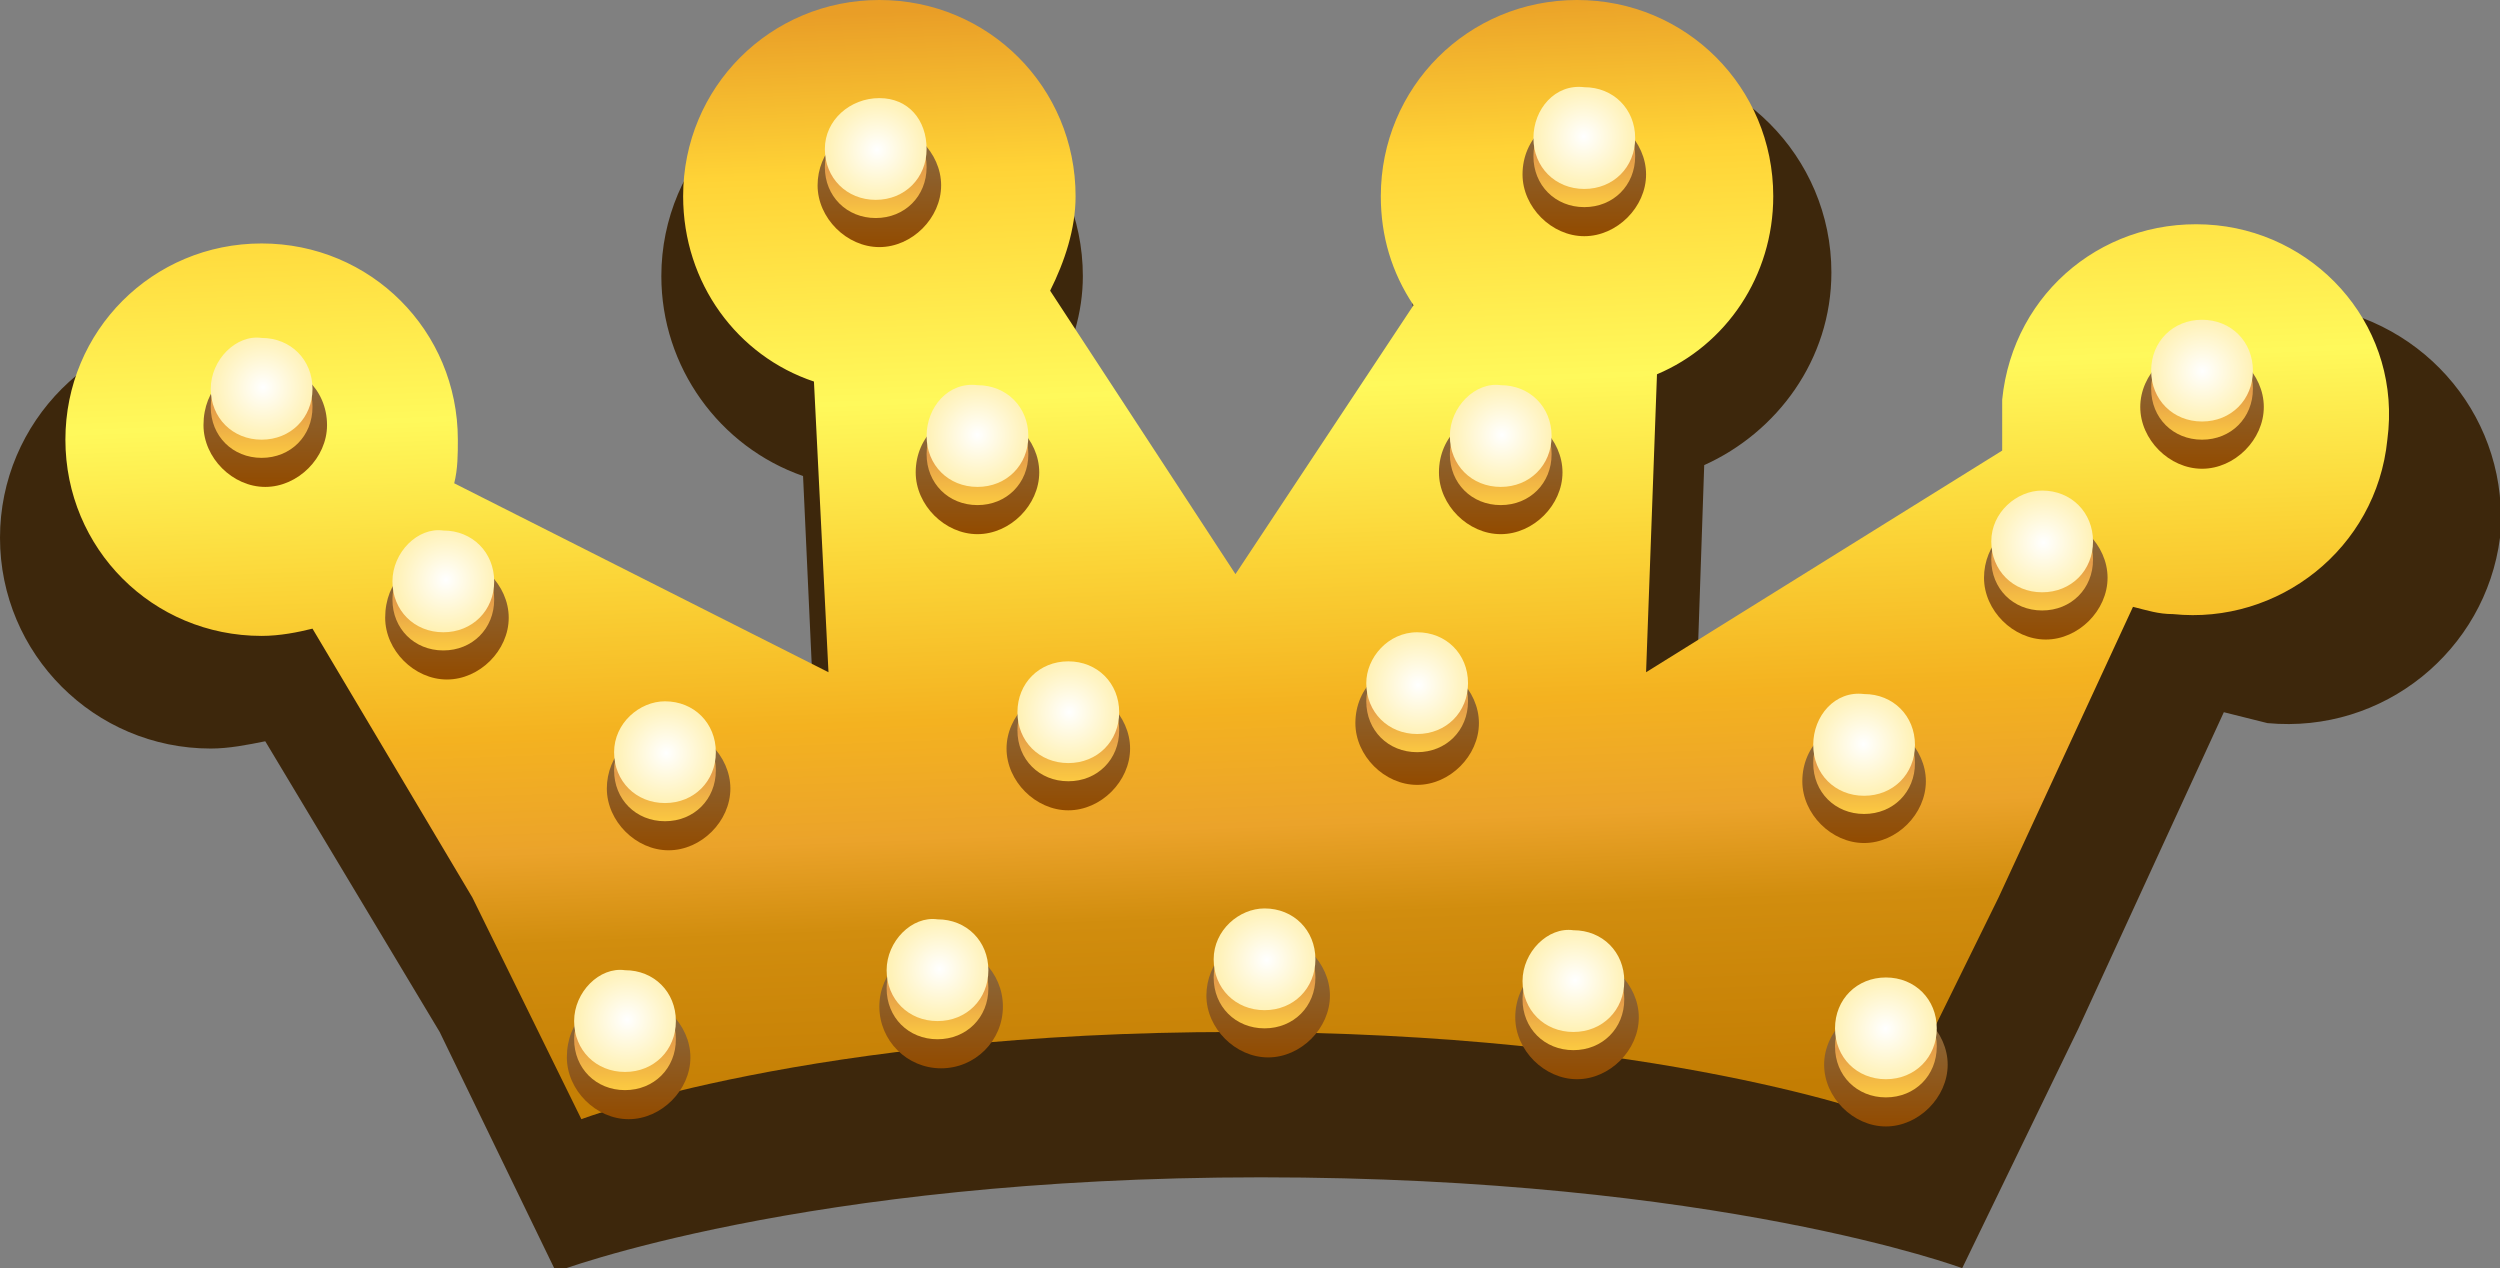 <?xml version="1.0" encoding="utf-8"?>
<!-- Generator: Adobe Illustrator 26.0.0, SVG Export Plug-In . SVG Version: 6.00 Build 0)  -->
<svg version="1.1" id="Layer_1" xmlns="http://www.w3.org/2000/svg" xmlns:xlink="http://www.w3.org/1999/xlink" x="0px" y="0px"
	 viewBox="0 0 68.8 34.9" style="enable-background:new 0 0 68.8 34.9;" xml:space="preserve">
<rect x="0" y="0" width="68.8" height="34.9" fill="#808080" stroke="none"/>
<style type="text/css">
	.st0{fill:#3D270C;}
	.st1{fill:url(#SVGID_1_);}
	.st2{fill:url(#SVGID_00000116237783487779081740000011138474193523445656_);}
	.st3{fill:url(#SVGID_00000096047029884941089600000000492779273630023307_);}
	.st4{fill:url(#SVGID_00000141421731868899928370000011413822211680082324_);}
	.st5{fill:url(#SVGID_00000067217864072198176450000003077030157197839523_);}
	.st6{fill:url(#SVGID_00000065065092190248041050000017717431589225729666_);}
	.st7{fill:url(#SVGID_00000094601314733008303180000011897093805980194451_);}
	.st8{fill:url(#SVGID_00000176036597812476629940000007618215060250586261_);}
	.st9{fill:url(#SVGID_00000075154939960809951450000003407622528136104354_);}
	.st10{fill:url(#SVGID_00000050654700272688692600000008239173549543817145_);}
	.st11{fill:url(#SVGID_00000013176755311784282170000011338783057184298159_);}
	.st12{fill:url(#SVGID_00000077317950115214281500000015690471995998113452_);}
	.st13{fill:url(#SVGID_00000057869748560375793570000010611740571193010574_);}
	.st14{fill:url(#SVGID_00000169518466058456850050000009433071061864099998_);}
	.st15{fill:url(#SVGID_00000057134135511287130700000010215673493902622133_);}
	.st16{fill:url(#SVGID_00000038375050690440784660000006824330908937140114_);}
	.st17{fill:url(#SVGID_00000061432454476578483160000002578914806144839610_);}
	.st18{fill:url(#SVGID_00000101782045828116695820000011369366551974670752_);}
	.st19{fill:url(#SVGID_00000070111841862530462250000001528454736740074430_);}
	.st20{fill:url(#SVGID_00000106135590858755332340000003194316673287842726_);}
	.st21{fill:url(#SVGID_00000002368615148510176320000007283466013858894745_);}
	.st22{fill:url(#SVGID_00000049943174945371954980000005477293761945748370_);}
	.st23{fill:url(#SVGID_00000157310099280875375260000001031814085383555458_);}
	.st24{fill:url(#SVGID_00000045581139924106170640000011989937984946876297_);}
	.st25{fill:url(#SVGID_00000170958612349968408510000007761308043125115839_);}
	.st26{fill:url(#SVGID_00000173151391043656121650000000050678658647412880_);}
	.st27{fill:url(#SVGID_00000087372448605151729380000005617591831982659490_);}
	.st28{fill:url(#SVGID_00000148656115806168777490000013462657756384553861_);}
	.st29{fill:url(#SVGID_00000012451219448497999290000015964621002972921500_);}
	.st30{fill:url(#SVGID_00000047054493717883834020000010740065843673323665_);}
	.st31{fill:url(#SVGID_00000177445275864458279160000003379778717983540900_);}
	.st32{fill:url(#SVGID_00000181796535988331162740000003873141674653856643_);}
	.st33{fill:url(#SVGID_00000145762913146881819960000017782351703180574360_);}
	.st34{fill:url(#SVGID_00000040563591812103625390000005655617574085946003_);}
	.st35{fill:url(#SVGID_00000183940680669015867770000015839452137102229153_);}
	.st36{fill:url(#SVGID_00000009592128179171989200000011209415990958935939_);}
	.st37{fill:url(#SVGID_00000152224295010472259330000005402839365124717743_);}
	.st38{fill:url(#SVGID_00000086665737540953847310000007098657811185817534_);}
	.st39{fill:url(#SVGID_00000141430861019386393730000010072092596957015195_);}
	.st40{fill:url(#SVGID_00000065784209168950125200000018272774283579398561_);}
	.st41{fill:url(#SVGID_00000178202172137340594320000005230165873510340030_);}
	.st42{fill:url(#SVGID_00000145059963683467960890000012365191349707728006_);}
	.st43{fill:url(#SVGID_00000167353945993887620080000000479688611375994021_);}
	.st44{fill:url(#SVGID_00000124877339751396289920000016776902396517477295_);}
	.st45{fill:url(#SVGID_00000026126036096404573900000004653110304071572112_);}
	.st46{fill:url(#SVGID_00000096778933758877485160000008937734438422459068_);}
	.st47{fill:url(#SVGID_00000181808679980187820860000015046286397894929036_);}
	.st48{fill:url(#SVGID_00000060002232337660003520000015987097348034271131_);}
	.st49{fill:url(#SVGID_00000059270429987568044250000018125212457477788584_);}
	.st50{fill:url(#SVGID_00000078744184819503712000000013725520795229408898_);}
	.st51{fill:url(#SVGID_00000085252253356996645410000005677548157688471989_);}
	.st52{fill:url(#SVGID_00000052786290320278292450000013778256511529739694_);}
</style>
<g>
	<path class="st0" d="M63.6,8.4c-3.2-0.3-6,2-6.4,5.1c-0.1,0.5,0,1,0,1.5l-10.6,6.6l0.3-8.8c2-0.9,3.5-2.9,3.5-5.3
		c0-3.2-2.6-5.8-5.8-5.8s-5.8,2.6-5.8,5.8c0,1.2,0.4,2.3,1,3.2l-5.3,8L29,10.4c0.5-0.8,0.8-1.8,0.8-2.8c0-3.2-2.6-5.8-5.8-5.8
		s-5.8,2.6-5.8,5.8c0,2.5,1.6,4.7,3.9,5.5l0.4,8.7l-11.1-5.6c0.1-0.4,0.2-0.9,0.2-1.3C11.6,11.6,9,9,5.8,9S0,11.6,0,14.8
		s2.6,5.8,5.8,5.8c0.5,0,1-0.1,1.5-0.2l4.8,8l3.2,6.6c0,0,6.8-2.6,19.4-2.6S54,34.9,54,34.9l3.2-6.6l4-8.7c0.4,0.1,0.8,0.2,1.2,0.3
		c3.2,0.3,6-2,6.4-5.1C69.1,11.6,66.8,8.8,63.6,8.4z"/>
	
		<linearGradient id="SVGID_1_" gradientUnits="userSpaceOnUse" x1="33.331" y1="36.004" x2="34.986" y2="-7.982" gradientTransform="matrix(1 0 0 -1 0 36)">
		<stop  offset="0" style="stop-color:#E99E27"/>
		<stop  offset="0.1" style="stop-color:#FFD336"/>
		<stop  offset="0.244" style="stop-color:#FFF95B"/>
		<stop  offset="0.349" style="stop-color:#FBD437"/>
		<stop  offset="0.444" style="stop-color:#F4B220"/>
		<stop  offset="0.517" style="stop-color:#EBA32A"/>
		<stop  offset="0.574" style="stop-color:#D18D0E"/>
		<stop  offset="0.692" style="stop-color:#C37D03"/>
		<stop  offset="1" style="stop-color:#E4AB1E"/>
	</linearGradient>
	<path class="st1" d="M61,6.2C58,5.9,55.4,8,55.1,11c0,0.5,0,0.9,0,1.4l-9.8,6.1l0.3-8.2c1.9-0.8,3.2-2.7,3.2-4.9
		c0-3-2.4-5.4-5.4-5.4S38,2.4,38,5.4c0,1.1,0.3,2.1,0.9,3L34,15.8L28.9,8c0.4-0.8,0.7-1.7,0.7-2.6c0-3-2.4-5.4-5.4-5.4
		s-5.4,2.4-5.4,5.4c0,2.4,1.5,4.4,3.6,5.1l0.4,8l-10.3-5.2c0.1-0.4,0.1-0.8,0.1-1.2c0-3-2.4-5.4-5.4-5.4s-5.4,2.4-5.4,5.4
		s2.4,5.4,5.4,5.4c0.5,0,1-0.1,1.4-0.2l4.4,7.4l3,6.1c0,0,6.3-2.4,18-2.4s18,2.4,18,2.4l3-6.1l3.7-8c0.4,0.1,0.7,0.2,1.1,0.2
		c2.9,0.3,5.6-1.8,5.9-4.8C66.1,9.1,63.9,6.5,61,6.2z"/>
	<g>
		<g>
			
				<linearGradient id="SVGID_00000162319407247174584890000014546039683637890689_" gradientUnits="userSpaceOnUse" x1="-2607.983" y1="5.228" x2="-2607.983" y2="8.632" gradientTransform="matrix(-1 0 0 -1 -2590.683 36)">
				<stop  offset="8.473100e-04" style="stop-color:#924B00"/>
				<stop  offset="0.999" style="stop-color:#896E4A"/>
			</linearGradient>
			<path style="fill:url(#SVGID_00000162319407247174584890000014546039683637890689_);" d="M15.6,29.1c0,0.9,0.8,1.7,1.7,1.7
				c0.9,0,1.7-0.8,1.7-1.7c0-0.9-0.8-1.7-1.7-1.7C16.3,27.4,15.6,28.1,15.6,29.1z"/>
			
				<linearGradient id="SVGID_00000039116687592575581690000007778643958757594008_" gradientUnits="userSpaceOnUse" x1="-2607.883" y1="5.994" x2="-2607.883" y2="8.88" gradientTransform="matrix(-1 0 0 -1 -2590.683 36)">
				<stop  offset="0" style="stop-color:#FCCB41"/>
				<stop  offset="0.484" style="stop-color:#E49C4A"/>
				<stop  offset="1" style="stop-color:#FFE254"/>
			</linearGradient>
			<path style="fill:url(#SVGID_00000039116687592575581690000007778643958757594008_);" d="M15.8,28.6c0,0.8,0.6,1.4,1.4,1.4
				c0.8,0,1.4-0.6,1.4-1.4s-0.6-1.4-1.4-1.4C16.5,27.1,15.8,27.8,15.8,28.6z"/>
			
				<radialGradient id="SVGID_00000088855764468182117630000005860407839403688891_" cx="-2607.961" cy="7.938" r="1.443" gradientTransform="matrix(-1 0 0 -1 -2590.683 36)" gradientUnits="userSpaceOnUse">
				<stop  offset="0" style="stop-color:#FFFFFF"/>
				<stop  offset="1" style="stop-color:#FFF1B3"/>
			</radialGradient>
			<path style="fill:url(#SVGID_00000088855764468182117630000005860407839403688891_);" d="M15.8,28.1c0,0.8,0.6,1.4,1.4,1.4
				c0.8,0,1.4-0.6,1.4-1.4s-0.6-1.4-1.4-1.4C16.5,26.6,15.8,27.3,15.8,28.1z"/>
		</g>
		<g>
			
				<linearGradient id="SVGID_00000075157026178659043650000016402568407496620175_" gradientUnits="userSpaceOnUse" x1="-2597.983" y1="22.629" x2="-2597.983" y2="26.034" gradientTransform="matrix(-1 0 0 -1 -2590.683 36)">
				<stop  offset="8.473100e-04" style="stop-color:#924B00"/>
				<stop  offset="0.999" style="stop-color:#896E4A"/>
			</linearGradient>
			<path style="fill:url(#SVGID_00000075157026178659043650000016402568407496620175_);" d="M5.6,11.7c0,0.9,0.8,1.7,1.7,1.7
				S9,12.6,9,11.7c0-1-0.8-1.7-1.7-1.7C6.3,10,5.6,10.7,5.6,11.7z"/>
			
				<linearGradient id="SVGID_00000042715047556560832490000002778092376326190742_" gradientUnits="userSpaceOnUse" x1="-2597.883" y1="23.395" x2="-2597.883" y2="26.281" gradientTransform="matrix(-1 0 0 -1 -2590.683 36)">
				<stop  offset="0" style="stop-color:#FCCB41"/>
				<stop  offset="0.484" style="stop-color:#E49C4A"/>
				<stop  offset="1" style="stop-color:#FFE254"/>
			</linearGradient>
			<path style="fill:url(#SVGID_00000042715047556560832490000002778092376326190742_);" d="M5.8,11.2c0,0.8,0.6,1.4,1.4,1.4
				s1.4-0.6,1.4-1.4c0-0.8-0.6-1.4-1.4-1.4C6.5,9.7,5.8,10.4,5.8,11.2z"/>
			
				<radialGradient id="SVGID_00000111908126067441881360000011844312729463857027_" cx="-2597.941" cy="25.339" r="1.443" gradientTransform="matrix(-1 0 0 -1 -2590.683 36)" gradientUnits="userSpaceOnUse">
				<stop  offset="0" style="stop-color:#FFFFFF"/>
				<stop  offset="1" style="stop-color:#FFF1B3"/>
			</radialGradient>
			<path style="fill:url(#SVGID_00000111908126067441881360000011844312729463857027_);" d="M5.8,10.7c0,0.8,0.6,1.4,1.4,1.4
				s1.4-0.6,1.4-1.4c0-0.8-0.6-1.4-1.4-1.4C6.5,9.2,5.8,9.9,5.8,10.7z"/>
		</g>
		<g>
			
				<linearGradient id="SVGID_00000087402199283782671260000015719438917499238329_" gradientUnits="userSpaceOnUse" x1="-2614.883" y1="29.168" x2="-2614.883" y2="32.573" gradientTransform="matrix(-1 0 0 -1 -2590.683 36)">
				<stop  offset="8.473100e-04" style="stop-color:#924B00"/>
				<stop  offset="0.999" style="stop-color:#896E4A"/>
			</linearGradient>
			<path style="fill:url(#SVGID_00000087402199283782671260000015719438917499238329_);" d="M22.5,5.1c0,0.9,0.8,1.7,1.7,1.7
				c0.9,0,1.7-0.8,1.7-1.7s-0.8-1.7-1.7-1.7C23.2,3.4,22.5,4.2,22.5,5.1z"/>
			
				<linearGradient id="SVGID_00000052791359140895229470000017607614237940909241_" gradientUnits="userSpaceOnUse" x1="-2614.783" y1="29.935" x2="-2614.783" y2="32.821" gradientTransform="matrix(-1 0 0 -1 -2590.683 36)">
				<stop  offset="0" style="stop-color:#FCCB41"/>
				<stop  offset="0.484" style="stop-color:#E49C4A"/>
				<stop  offset="1" style="stop-color:#FFE254"/>
			</linearGradient>
			<path style="fill:url(#SVGID_00000052791359140895229470000017607614237940909241_);" d="M22.7,4.6c0,0.8,0.6,1.4,1.4,1.4
				s1.4-0.6,1.4-1.4s-0.6-1.4-1.4-1.4C23.4,3.2,22.7,3.8,22.7,4.6z"/>
			
				<radialGradient id="SVGID_00000065784621983342514510000001946508372060625314_" cx="-2614.837" cy="31.878" r="1.443" gradientTransform="matrix(-1 0 0 -1 -2590.683 36)" gradientUnits="userSpaceOnUse">
				<stop  offset="0" style="stop-color:#FFFFFF"/>
				<stop  offset="1" style="stop-color:#FFF1B3"/>
			</radialGradient>
			<path style="fill:url(#SVGID_00000065784621983342514510000001946508372060625314_);" d="M22.7,4.1c0,0.8,0.6,1.4,1.4,1.4
				s1.4-0.6,1.4-1.4S25,2.7,24.2,2.7C23.4,2.7,22.7,3.3,22.7,4.1z"/>
		</g>
		<g>
			
				<linearGradient id="SVGID_00000160187501019949234740000016642450178088554152_" gradientUnits="userSpaceOnUse" x1="-2634.283" y1="29.531" x2="-2634.283" y2="32.936" gradientTransform="matrix(-1 0 0 -1 -2590.683 36)">
				<stop  offset="8.473100e-04" style="stop-color:#924B00"/>
				<stop  offset="0.999" style="stop-color:#896E4A"/>
			</linearGradient>
			<path style="fill:url(#SVGID_00000160187501019949234740000016642450178088554152_);" d="M41.9,4.8c0,0.9,0.8,1.7,1.7,1.7
				s1.7-0.8,1.7-1.7s-0.8-1.7-1.7-1.7S41.9,3.8,41.9,4.8z"/>
			
				<linearGradient id="SVGID_00000008141227265739800130000001888794272773600438_" gradientUnits="userSpaceOnUse" x1="-2634.283" y1="30.3" x2="-2634.283" y2="33.186" gradientTransform="matrix(-1 0 0 -1 -2590.683 36)">
				<stop  offset="0" style="stop-color:#FCCB41"/>
				<stop  offset="0.484" style="stop-color:#E49C4A"/>
				<stop  offset="1" style="stop-color:#FFE254"/>
			</linearGradient>
			<path style="fill:url(#SVGID_00000008141227265739800130000001888794272773600438_);" d="M42.2,4.3c0,0.8,0.6,1.4,1.4,1.4
				c0.8,0,1.4-0.6,1.4-1.4s-0.6-1.4-1.4-1.4C42.8,2.8,42.2,3.5,42.2,4.3z"/>
			
				<radialGradient id="SVGID_00000179622509157881247510000007709372699087080598_" cx="-2634.286" cy="32.242" r="1.443" gradientTransform="matrix(-1 0 0 -1 -2590.683 36)" gradientUnits="userSpaceOnUse">
				<stop  offset="0" style="stop-color:#FFFFFF"/>
				<stop  offset="1" style="stop-color:#FFF1B3"/>
			</radialGradient>
			<path style="fill:url(#SVGID_00000179622509157881247510000007709372699087080598_);" d="M42.2,3.8c0,0.8,0.6,1.4,1.4,1.4
				c0.8,0,1.4-0.6,1.4-1.4s-0.6-1.4-1.4-1.4C42.8,2.3,42.2,3,42.2,3.8z"/>
		</g>
		<g>
			
				<linearGradient id="SVGID_00000034776189714781459120000002488764605025038721_" gradientUnits="userSpaceOnUse" x1="-2651.283" y1="23.078" x2="-2651.283" y2="26.483" gradientTransform="matrix(-1 0 0 -1 -2590.683 36)">
				<stop  offset="8.473100e-04" style="stop-color:#924B00"/>
				<stop  offset="0.999" style="stop-color:#896E4A"/>
			</linearGradient>
			<path style="fill:url(#SVGID_00000034776189714781459120000002488764605025038721_);" d="M58.9,11.2c0,0.9,0.8,1.7,1.7,1.7
				s1.7-0.8,1.7-1.7s-0.8-1.7-1.7-1.7S58.9,10.3,58.9,11.2z"/>
			
				<linearGradient id="SVGID_00000146490954558259813710000016172969530845422005_" gradientUnits="userSpaceOnUse" x1="-2651.283" y1="23.844" x2="-2651.283" y2="26.73" gradientTransform="matrix(-1 0 0 -1 -2590.683 36)">
				<stop  offset="0" style="stop-color:#FCCB41"/>
				<stop  offset="0.484" style="stop-color:#E49C4A"/>
				<stop  offset="1" style="stop-color:#FFE254"/>
			</linearGradient>
			<path style="fill:url(#SVGID_00000146490954558259813710000016172969530845422005_);" d="M59.2,10.7c0,0.8,0.6,1.4,1.4,1.4
				c0.8,0,1.4-0.6,1.4-1.4c0-0.8-0.6-1.4-1.4-1.4S59.2,9.9,59.2,10.7z"/>
			
				<radialGradient id="SVGID_00000108294426881932136100000007862765464585815197_" cx="-2651.312" cy="25.788" r="1.443" gradientTransform="matrix(-1 0 0 -1 -2590.683 36)" gradientUnits="userSpaceOnUse">
				<stop  offset="0" style="stop-color:#FFFFFF"/>
				<stop  offset="1" style="stop-color:#FFF1B3"/>
			</radialGradient>
			<path style="fill:url(#SVGID_00000108294426881932136100000007862765464585815197_);" d="M59.2,10.2c0,0.8,0.6,1.4,1.4,1.4
				c0.8,0,1.4-0.6,1.4-1.4c0-0.8-0.6-1.4-1.4-1.4S59.2,9.4,59.2,10.2z"/>
		</g>
		<g>
			
				<linearGradient id="SVGID_00000074439103970191748310000009034302911810309262_" gradientUnits="userSpaceOnUse" x1="-2625.583" y1="6.87" x2="-2625.583" y2="10.275" gradientTransform="matrix(-1 0 0 -1 -2590.683 36)">
				<stop  offset="8.473100e-04" style="stop-color:#924B00"/>
				<stop  offset="0.999" style="stop-color:#896E4A"/>
			</linearGradient>
			<path style="fill:url(#SVGID_00000074439103970191748310000009034302911810309262_);" d="M33.2,27.4c0,0.9,0.8,1.7,1.7,1.7
				s1.7-0.8,1.7-1.7c0-0.9-0.8-1.7-1.7-1.7C33.9,25.7,33.2,26.5,33.2,27.4z"/>
			
				<linearGradient id="SVGID_00000022543642217982893420000002503532891116676489_" gradientUnits="userSpaceOnUse" x1="-2625.483" y1="7.637" x2="-2625.483" y2="10.523" gradientTransform="matrix(-1 0 0 -1 -2590.683 36)">
				<stop  offset="0" style="stop-color:#FCCB41"/>
				<stop  offset="0.484" style="stop-color:#E49C4A"/>
				<stop  offset="1" style="stop-color:#FFE254"/>
			</linearGradient>
			<path style="fill:url(#SVGID_00000022543642217982893420000002503532891116676489_);" d="M33.4,26.9c0,0.8,0.6,1.4,1.4,1.4
				c0.8,0,1.4-0.6,1.4-1.4s-0.6-1.4-1.4-1.4C34.1,25.5,33.4,26.1,33.4,26.9z"/>
			
				<radialGradient id="SVGID_00000088841776503700620540000005554475976465748101_" cx="-2625.561" cy="9.58" r="1.443" gradientTransform="matrix(-1 0 0 -1 -2590.683 36)" gradientUnits="userSpaceOnUse">
				<stop  offset="0" style="stop-color:#FFFFFF"/>
				<stop  offset="1" style="stop-color:#FFF1B3"/>
			</radialGradient>
			<path style="fill:url(#SVGID_00000088841776503700620540000005554475976465748101_);" d="M33.4,26.4c0,0.8,0.6,1.4,1.4,1.4
				c0.8,0,1.4-0.6,1.4-1.4S35.6,25,34.8,25C34.1,25,33.4,25.6,33.4,26.4z"/>
		</g>
		<g>
			
				<linearGradient id="SVGID_00000045617208477960195850000009759773472905882798_" gradientUnits="userSpaceOnUse" x1="-2634.083" y1="6.313" x2="-2634.083" y2="9.718" gradientTransform="matrix(-1 0 0 -1 -2590.683 36)">
				<stop  offset="8.473100e-04" style="stop-color:#924B00"/>
				<stop  offset="0.999" style="stop-color:#896E4A"/>
			</linearGradient>
			<path style="fill:url(#SVGID_00000045617208477960195850000009759773472905882798_);" d="M41.7,28c0,0.9,0.8,1.7,1.7,1.7
				s1.7-0.8,1.7-1.7c0-0.9-0.8-1.7-1.7-1.7S41.7,27,41.7,28z"/>
			
				<linearGradient id="SVGID_00000134246755749462351850000012024576768634115475_" gradientUnits="userSpaceOnUse" x1="-2633.983" y1="7.08" x2="-2633.983" y2="9.966" gradientTransform="matrix(-1 0 0 -1 -2590.683 36)">
				<stop  offset="0" style="stop-color:#FCCB41"/>
				<stop  offset="0.484" style="stop-color:#E49C4A"/>
				<stop  offset="1" style="stop-color:#FFE254"/>
			</linearGradient>
			<path style="fill:url(#SVGID_00000134246755749462351850000012024576768634115475_);" d="M41.9,27.5c0,0.8,0.6,1.4,1.4,1.4
				c0.8,0,1.4-0.6,1.4-1.4s-0.6-1.4-1.4-1.4C42.6,26,41.9,26.7,41.9,27.5z"/>
			
				<radialGradient id="SVGID_00000059294418377507010560000014133763829140149945_" cx="-2634.049" cy="9.023" r="1.443" gradientTransform="matrix(-1 0 0 -1 -2590.683 36)" gradientUnits="userSpaceOnUse">
				<stop  offset="0" style="stop-color:#FFFFFF"/>
				<stop  offset="1" style="stop-color:#FFF1B3"/>
			</radialGradient>
			<path style="fill:url(#SVGID_00000059294418377507010560000014133763829140149945_);" d="M41.9,27c0,0.8,0.6,1.4,1.4,1.4
				c0.8,0,1.4-0.6,1.4-1.4s-0.6-1.4-1.4-1.4C42.6,25.5,41.9,26.2,41.9,27z"/>
		</g>
		<g>
			
				<linearGradient id="SVGID_00000016787916141378757580000010395940312527866793_" gradientUnits="userSpaceOnUse" x1="-2631.983" y1="21.32" x2="-2631.983" y2="24.724" gradientTransform="matrix(-1 0 0 -1 -2590.683 36)">
				<stop  offset="8.473100e-04" style="stop-color:#924B00"/>
				<stop  offset="0.999" style="stop-color:#896E4A"/>
			</linearGradient>
			<path style="fill:url(#SVGID_00000016787916141378757580000010395940312527866793_);" d="M39.6,13c0,0.9,0.8,1.7,1.7,1.7
				S43,13.9,43,13s-0.8-1.7-1.7-1.7C40.4,11.3,39.6,12,39.6,13z"/>
			
				<linearGradient id="SVGID_00000182503177985941762180000010044032799268564130_" gradientUnits="userSpaceOnUse" x1="-2631.983" y1="22.086" x2="-2631.983" y2="24.972" gradientTransform="matrix(-1 0 0 -1 -2590.683 36)">
				<stop  offset="0" style="stop-color:#FCCB41"/>
				<stop  offset="0.484" style="stop-color:#E49C4A"/>
				<stop  offset="1" style="stop-color:#FFE254"/>
			</linearGradient>
			<path style="fill:url(#SVGID_00000182503177985941762180000010044032799268564130_);" d="M39.9,12.5c0,0.8,0.6,1.4,1.4,1.4
				c0.8,0,1.4-0.6,1.4-1.4c0-0.8-0.6-1.4-1.4-1.4C40.6,11,39.9,11.7,39.9,12.5z"/>
			
				<radialGradient id="SVGID_00000083079322069259439070000004034702794096863889_" cx="-2632.032" cy="24.03" r="1.443" gradientTransform="matrix(-1 0 0 -1 -2590.683 36)" gradientUnits="userSpaceOnUse">
				<stop  offset="0" style="stop-color:#FFFFFF"/>
				<stop  offset="1" style="stop-color:#FFF1B3"/>
			</radialGradient>
			<path style="fill:url(#SVGID_00000083079322069259439070000004034702794096863889_);" d="M39.9,12c0,0.8,0.6,1.4,1.4,1.4
				c0.8,0,1.4-0.6,1.4-1.4c0-0.8-0.6-1.4-1.4-1.4C40.6,10.5,39.9,11.2,39.9,12z"/>
		</g>
		<g>
			
				<linearGradient id="SVGID_00000127749183580619246280000017500286076971023778_" gradientUnits="userSpaceOnUse" x1="-2617.583" y1="21.32" x2="-2617.583" y2="24.724" gradientTransform="matrix(-1 0 0 -1 -2590.683 36)">
				<stop  offset="8.473100e-04" style="stop-color:#924B00"/>
				<stop  offset="0.999" style="stop-color:#896E4A"/>
			</linearGradient>
			<path style="fill:url(#SVGID_00000127749183580619246280000017500286076971023778_);" d="M25.2,13c0,0.9,0.8,1.7,1.7,1.7
				c0.9,0,1.7-0.8,1.7-1.7s-0.8-1.7-1.7-1.7S25.2,12,25.2,13z"/>
			
				<linearGradient id="SVGID_00000163781414092811777340000013609236520485820846_" gradientUnits="userSpaceOnUse" x1="-2617.583" y1="22.086" x2="-2617.583" y2="24.972" gradientTransform="matrix(-1 0 0 -1 -2590.683 36)">
				<stop  offset="0" style="stop-color:#FCCB41"/>
				<stop  offset="0.484" style="stop-color:#E49C4A"/>
				<stop  offset="1" style="stop-color:#FFE254"/>
			</linearGradient>
			<path style="fill:url(#SVGID_00000163781414092811777340000013609236520485820846_);" d="M25.5,12.5c0,0.8,0.6,1.4,1.4,1.4
				s1.4-0.6,1.4-1.4c0-0.8-0.6-1.4-1.4-1.4C26.1,11,25.5,11.7,25.5,12.5z"/>
			
				<radialGradient id="SVGID_00000159460307001791617650000008435847949792495493_" cx="-2617.598" cy="24.03" r="1.443" gradientTransform="matrix(-1 0 0 -1 -2590.683 36)" gradientUnits="userSpaceOnUse">
				<stop  offset="0" style="stop-color:#FFFFFF"/>
				<stop  offset="1" style="stop-color:#FFF1B3"/>
			</radialGradient>
			<path style="fill:url(#SVGID_00000159460307001791617650000008435847949792495493_);" d="M25.5,12c0,0.8,0.6,1.4,1.4,1.4
				s1.4-0.6,1.4-1.4c0-0.8-0.6-1.4-1.4-1.4C26.1,10.5,25.5,11.2,25.5,12z"/>
		</g>
		<g>
			
				<linearGradient id="SVGID_00000173149411042851533330000012435681509489515431_" gradientUnits="userSpaceOnUse" x1="-2646.983" y1="18.359" x2="-2646.983" y2="21.763" gradientTransform="matrix(-1 0 0 -1 -2590.683 36)">
				<stop  offset="8.473100e-04" style="stop-color:#924B00"/>
				<stop  offset="0.999" style="stop-color:#896E4A"/>
			</linearGradient>
			<path style="fill:url(#SVGID_00000173149411042851533330000012435681509489515431_);" d="M54.6,15.9c0,0.9,0.8,1.7,1.7,1.7
				s1.7-0.8,1.7-1.7c0-0.9-0.8-1.7-1.7-1.7C55.3,14.2,54.6,15,54.6,15.9z"/>
			
				<linearGradient id="SVGID_00000134940506562900523590000012109442476398898329_" gradientUnits="userSpaceOnUse" x1="-2646.883" y1="19.125" x2="-2646.883" y2="22.011" gradientTransform="matrix(-1 0 0 -1 -2590.683 36)">
				<stop  offset="0" style="stop-color:#FCCB41"/>
				<stop  offset="0.484" style="stop-color:#E49C4A"/>
				<stop  offset="1" style="stop-color:#FFE254"/>
			</linearGradient>
			<path style="fill:url(#SVGID_00000134940506562900523590000012109442476398898329_);" d="M54.8,15.4c0,0.8,0.6,1.4,1.4,1.4
				c0.8,0,1.4-0.6,1.4-1.4c0-0.8-0.6-1.4-1.4-1.4C55.5,14,54.8,14.6,54.8,15.4z"/>
			
				<radialGradient id="SVGID_00000168803764814304321200000002639787882488599191_" cx="-2646.939" cy="21.069" r="1.444" gradientTransform="matrix(-1 0 0 -1 -2590.683 36)" gradientUnits="userSpaceOnUse">
				<stop  offset="0" style="stop-color:#FFFFFF"/>
				<stop  offset="1" style="stop-color:#FFF1B3"/>
			</radialGradient>
			<path style="fill:url(#SVGID_00000168803764814304321200000002639787882488599191_);" d="M54.8,14.9c0,0.8,0.6,1.4,1.4,1.4
				c0.8,0,1.4-0.6,1.4-1.4c0-0.8-0.6-1.4-1.4-1.4C55.5,13.5,54.8,14.1,54.8,14.9z"/>
		</g>
		<g>
			
				<linearGradient id="SVGID_00000164505367269735913300000007497816425760583352_" gradientUnits="userSpaceOnUse" x1="-2602.983" y1="17.333" x2="-2602.983" y2="20.738" gradientTransform="matrix(-1 0 0 -1 -2590.683 36)">
				<stop  offset="8.473100e-04" style="stop-color:#924B00"/>
				<stop  offset="0.999" style="stop-color:#896E4A"/>
			</linearGradient>
			<path style="fill:url(#SVGID_00000164505367269735913300000007497816425760583352_);" d="M10.6,17c0,0.9,0.8,1.7,1.7,1.7
				S14,17.9,14,17c0-0.9-0.8-1.7-1.7-1.7C11.3,15.3,10.6,16,10.6,17z"/>
			
				<linearGradient id="SVGID_00000118370981997041676440000014426439522847193252_" gradientUnits="userSpaceOnUse" x1="-2602.883" y1="18.1" x2="-2602.883" y2="20.986" gradientTransform="matrix(-1 0 0 -1 -2590.683 36)">
				<stop  offset="0" style="stop-color:#FCCB41"/>
				<stop  offset="0.484" style="stop-color:#E49C4A"/>
				<stop  offset="1" style="stop-color:#FFE254"/>
			</linearGradient>
			<path style="fill:url(#SVGID_00000118370981997041676440000014426439522847193252_);" d="M10.8,16.5c0,0.8,0.6,1.4,1.4,1.4
				c0.8,0,1.4-0.6,1.4-1.4S13.1,15,12.3,15S10.8,15.7,10.8,16.5z"/>
			
				<radialGradient id="SVGID_00000078730664947752651010000015478941566857673371_" cx="-2602.972" cy="20.043" r="1.443" gradientTransform="matrix(-1 0 0 -1 -2590.683 36)" gradientUnits="userSpaceOnUse">
				<stop  offset="0" style="stop-color:#FFFFFF"/>
				<stop  offset="1" style="stop-color:#FFF1B3"/>
			</radialGradient>
			<path style="fill:url(#SVGID_00000078730664947752651010000015478941566857673371_);" d="M10.8,16c0,0.8,0.6,1.4,1.4,1.4
				c0.8,0,1.4-0.6,1.4-1.4c0-0.8-0.6-1.4-1.4-1.4C11.5,14.5,10.8,15.2,10.8,16z"/>
		</g>
		<g>
			
				<linearGradient id="SVGID_00000041271017082885350040000016326951913513494934_" gradientUnits="userSpaceOnUse" x1="-2641.983" y1="12.813" x2="-2641.983" y2="16.218" gradientTransform="matrix(-1 0 0 -1 -2590.683 36)">
				<stop  offset="8.473100e-04" style="stop-color:#924B00"/>
				<stop  offset="0.999" style="stop-color:#896E4A"/>
			</linearGradient>
			<path style="fill:url(#SVGID_00000041271017082885350040000016326951913513494934_);" d="M49.6,21.5c0,0.9,0.8,1.7,1.7,1.7
				s1.7-0.8,1.7-1.7c0-0.9-0.8-1.7-1.7-1.7C50.4,19.8,49.6,20.5,49.6,21.5z"/>
			
				<linearGradient id="SVGID_00000062169838212621755080000011898044985646296504_" gradientUnits="userSpaceOnUse" x1="-2641.983" y1="13.58" x2="-2641.983" y2="16.465" gradientTransform="matrix(-1 0 0 -1 -2590.683 36)">
				<stop  offset="0" style="stop-color:#FCCB41"/>
				<stop  offset="0.484" style="stop-color:#E49C4A"/>
				<stop  offset="1" style="stop-color:#FFE254"/>
			</linearGradient>
			<path style="fill:url(#SVGID_00000062169838212621755080000011898044985646296504_);" d="M49.9,21c0,0.8,0.6,1.4,1.4,1.4
				c0.8,0,1.4-0.6,1.4-1.4s-0.6-1.4-1.4-1.4C50.5,19.5,49.9,20.2,49.9,21z"/>
			
				<radialGradient id="SVGID_00000170993648191569062690000003706890299725987744_" cx="-2641.983" cy="15.523" r="1.444" gradientTransform="matrix(-1 0 0 -1 -2590.683 36)" gradientUnits="userSpaceOnUse">
				<stop  offset="0" style="stop-color:#FFFFFF"/>
				<stop  offset="1" style="stop-color:#FFF1B3"/>
			</radialGradient>
			<path style="fill:url(#SVGID_00000170993648191569062690000003706890299725987744_);" d="M49.9,20.5c0,0.8,0.6,1.4,1.4,1.4
				c0.8,0,1.4-0.6,1.4-1.4s-0.6-1.4-1.4-1.4C50.5,19,49.9,19.7,49.9,20.5z"/>
		</g>
		<g>
			
				<linearGradient id="SVGID_00000178909045547737853980000002295124462737167777_" gradientUnits="userSpaceOnUse" x1="-2609.083" y1="12.566" x2="-2609.083" y2="15.971" gradientTransform="matrix(-1 0 0 -1 -2590.683 36)">
				<stop  offset="8.473100e-04" style="stop-color:#924B00"/>
				<stop  offset="0.999" style="stop-color:#896E4A"/>
			</linearGradient>
			<path style="fill:url(#SVGID_00000178909045547737853980000002295124462737167777_);" d="M16.7,21.7c0,0.9,0.8,1.7,1.7,1.7
				c0.9,0,1.7-0.8,1.7-1.7c0-0.9-0.8-1.7-1.7-1.7C17.4,20,16.7,20.8,16.7,21.7z"/>
			
				<linearGradient id="SVGID_00000061456108583698759020000015438063076999378332_" gradientUnits="userSpaceOnUse" x1="-2608.983" y1="13.332" x2="-2608.983" y2="16.218" gradientTransform="matrix(-1 0 0 -1 -2590.683 36)">
				<stop  offset="0" style="stop-color:#FCCB41"/>
				<stop  offset="0.484" style="stop-color:#E49C4A"/>
				<stop  offset="1" style="stop-color:#FFE254"/>
			</linearGradient>
			<path style="fill:url(#SVGID_00000061456108583698759020000015438063076999378332_);" d="M16.9,21.2c0,0.8,0.6,1.4,1.4,1.4
				s1.4-0.6,1.4-1.4s-0.6-1.4-1.4-1.4C17.6,19.8,16.9,20.4,16.9,21.2z"/>
			
				<radialGradient id="SVGID_00000169551133660532037240000001358081273680056970_" cx="-2609.037" cy="15.276" r="1.443" gradientTransform="matrix(-1 0 0 -1 -2590.683 36)" gradientUnits="userSpaceOnUse">
				<stop  offset="0" style="stop-color:#FFFFFF"/>
				<stop  offset="1" style="stop-color:#FFF1B3"/>
			</radialGradient>
			<path style="fill:url(#SVGID_00000169551133660532037240000001358081273680056970_);" d="M16.9,20.7c0,0.8,0.6,1.4,1.4,1.4
				s1.4-0.6,1.4-1.4s-0.6-1.4-1.4-1.4C17.6,19.3,16.9,19.9,16.9,20.7z"/>
		</g>
		<g>
			
				<linearGradient id="SVGID_00000163035309720060606110000001569184598175762348_" gradientUnits="userSpaceOnUse" x1="-2629.683" y1="14.442" x2="-2629.683" y2="17.847" gradientTransform="matrix(-1 0 0 -1 -2590.683 36)">
				<stop  offset="8.473100e-04" style="stop-color:#924B00"/>
				<stop  offset="0.999" style="stop-color:#896E4A"/>
			</linearGradient>
			<path style="fill:url(#SVGID_00000163035309720060606110000001569184598175762348_);" d="M37.3,19.9c0,0.9,0.8,1.7,1.7,1.7
				s1.7-0.8,1.7-1.7c0-0.9-0.8-1.7-1.7-1.7C38.1,18.2,37.3,18.9,37.3,19.9z"/>
			
				<linearGradient id="SVGID_00000111908964405500319050000017111790769739713710_" gradientUnits="userSpaceOnUse" x1="-2629.683" y1="15.209" x2="-2629.683" y2="18.095" gradientTransform="matrix(-1 0 0 -1 -2590.683 36)">
				<stop  offset="0" style="stop-color:#FCCB41"/>
				<stop  offset="0.484" style="stop-color:#E49C4A"/>
				<stop  offset="1" style="stop-color:#FFE254"/>
			</linearGradient>
			<path style="fill:url(#SVGID_00000111908964405500319050000017111790769739713710_);" d="M37.6,19.3c0,0.8,0.6,1.4,1.4,1.4
				c0.8,0,1.4-0.6,1.4-1.4s-0.6-1.4-1.4-1.4C38.2,17.9,37.6,18.6,37.6,19.3z"/>
			
				<radialGradient id="SVGID_00000047766226808591271140000007573989310011579790_" cx="-2629.726" cy="17.152" r="1.443" gradientTransform="matrix(-1 0 0 -1 -2590.683 36)" gradientUnits="userSpaceOnUse">
				<stop  offset="0" style="stop-color:#FFFFFF"/>
				<stop  offset="1" style="stop-color:#FFF1B3"/>
			</radialGradient>
			<path style="fill:url(#SVGID_00000047766226808591271140000007573989310011579790_);" d="M37.6,18.8c0,0.8,0.6,1.4,1.4,1.4
				c0.8,0,1.4-0.6,1.4-1.4s-0.6-1.4-1.4-1.4C38.2,17.4,37.6,18.1,37.6,18.8z"/>
		</g>
		<g>
			
				<linearGradient id="SVGID_00000163766252855256043740000010265204551513629864_" gradientUnits="userSpaceOnUse" x1="-2620.083" y1="13.694" x2="-2620.083" y2="17.099" gradientTransform="matrix(-1 0 0 -1 -2590.683 36)">
				<stop  offset="8.473100e-04" style="stop-color:#924B00"/>
				<stop  offset="0.999" style="stop-color:#896E4A"/>
			</linearGradient>
			<path style="fill:url(#SVGID_00000163766252855256043740000010265204551513629864_);" d="M27.7,20.6c0,0.9,0.8,1.7,1.7,1.7
				c0.9,0,1.7-0.8,1.7-1.7c0-0.9-0.8-1.7-1.7-1.7S27.7,19.7,27.7,20.6z"/>
			
				<linearGradient id="SVGID_00000167371931643651838330000010319896787928789164_" gradientUnits="userSpaceOnUse" x1="-2620.083" y1="14.461" x2="-2620.083" y2="17.346" gradientTransform="matrix(-1 0 0 -1 -2590.683 36)">
				<stop  offset="0" style="stop-color:#FCCB41"/>
				<stop  offset="0.484" style="stop-color:#E49C4A"/>
				<stop  offset="1" style="stop-color:#FFE254"/>
			</linearGradient>
			<path style="fill:url(#SVGID_00000167371931643651838330000010319896787928789164_);" d="M28,20.1c0,0.8,0.6,1.4,1.4,1.4
				s1.4-0.6,1.4-1.4s-0.6-1.4-1.4-1.4S28,19.3,28,20.1z"/>
			
				<radialGradient id="SVGID_00000104663658711592221440000012287621435824349094_" cx="-2620.126" cy="16.404" r="1.443" gradientTransform="matrix(-1 0 0 -1 -2590.683 36)" gradientUnits="userSpaceOnUse">
				<stop  offset="0" style="stop-color:#FFFFFF"/>
				<stop  offset="1" style="stop-color:#FFF1B3"/>
			</radialGradient>
			<path style="fill:url(#SVGID_00000104663658711592221440000012287621435824349094_);" d="M28,19.6c0,0.8,0.6,1.4,1.4,1.4
				s1.4-0.6,1.4-1.4s-0.6-1.4-1.4-1.4S28,18.8,28,19.6z"/>
		</g>
		<g>
			
				<linearGradient id="SVGID_00000067213306024134508420000011061458773736471474_" gradientUnits="userSpaceOnUse" x1="-2616.583" y1="6.623" x2="-2616.583" y2="10.028" gradientTransform="matrix(-1 0 0 -1 -2590.683 36)">
				<stop  offset="8.473100e-04" style="stop-color:#924B00"/>
				<stop  offset="0.999" style="stop-color:#896E4A"/>
			</linearGradient>
			<circle style="fill:url(#SVGID_00000067213306024134508420000011061458773736471474_);" cx="25.9" cy="27.7" r="1.7"/>
			
				<linearGradient id="SVGID_00000164492544432290644500000001882610345935307679_" gradientUnits="userSpaceOnUse" x1="-2616.483" y1="7.389" x2="-2616.483" y2="10.275" gradientTransform="matrix(-1 0 0 -1 -2590.683 36)">
				<stop  offset="0" style="stop-color:#FCCB41"/>
				<stop  offset="0.484" style="stop-color:#E49C4A"/>
				<stop  offset="1" style="stop-color:#FFE254"/>
			</linearGradient>
			<path style="fill:url(#SVGID_00000164492544432290644500000001882610345935307679_);" d="M24.4,27.2c0,0.8,0.6,1.4,1.4,1.4
				s1.4-0.6,1.4-1.4s-0.6-1.4-1.4-1.4C25.1,25.7,24.4,26.4,24.4,27.2z"/>
			
				<radialGradient id="SVGID_00000072992681693768767530000008662245678765435050_" cx="-2616.558" cy="9.333" r="1.443" gradientTransform="matrix(-1 0 0 -1 -2590.683 36)" gradientUnits="userSpaceOnUse">
				<stop  offset="0" style="stop-color:#FFFFFF"/>
				<stop  offset="1" style="stop-color:#FFF1B3"/>
			</radialGradient>
			<path style="fill:url(#SVGID_00000072992681693768767530000008662245678765435050_);" d="M24.4,26.7c0,0.8,0.6,1.4,1.4,1.4
				s1.4-0.6,1.4-1.4s-0.6-1.4-1.4-1.4C25.1,25.2,24.4,25.9,24.4,26.7z"/>
		</g>
		<g>
			
				<linearGradient id="SVGID_00000029020800042605325150000009800823145469594781_" gradientUnits="userSpaceOnUse" x1="-2642.583" y1="4.98" x2="-2642.583" y2="8.385" gradientTransform="matrix(-1 0 0 -1 -2590.683 36)">
				<stop  offset="8.473100e-04" style="stop-color:#924B00"/>
				<stop  offset="0.999" style="stop-color:#896E4A"/>
			</linearGradient>
			<path style="fill:url(#SVGID_00000029020800042605325150000009800823145469594781_);" d="M50.2,29.3c0,0.9,0.8,1.7,1.7,1.7
				s1.7-0.8,1.7-1.7c0-0.9-0.8-1.7-1.7-1.7C51,27.6,50.2,28.4,50.2,29.3z"/>
			
				<linearGradient id="SVGID_00000030447444699311107720000011924894318513161151_" gradientUnits="userSpaceOnUse" x1="-2642.583" y1="5.747" x2="-2642.583" y2="8.632" gradientTransform="matrix(-1 0 0 -1 -2590.683 36)">
				<stop  offset="0" style="stop-color:#FCCB41"/>
				<stop  offset="0.484" style="stop-color:#E49C4A"/>
				<stop  offset="1" style="stop-color:#FFE254"/>
			</linearGradient>
			<path style="fill:url(#SVGID_00000030447444699311107720000011924894318513161151_);" d="M50.5,28.8c0,0.8,0.6,1.4,1.4,1.4
				c0.8,0,1.4-0.6,1.4-1.4s-0.6-1.4-1.4-1.4S50.5,28,50.5,28.8z"/>
			
				<radialGradient id="SVGID_00000000188610042368532360000011865335707353349794_" cx="-2642.593" cy="7.69" r="1.443" gradientTransform="matrix(-1 0 0 -1 -2590.683 36)" gradientUnits="userSpaceOnUse">
				<stop  offset="0" style="stop-color:#FFFFFF"/>
				<stop  offset="1" style="stop-color:#FFF1B3"/>
			</radialGradient>
			<path style="fill:url(#SVGID_00000000188610042368532360000011865335707353349794_);" d="M50.5,28.3c0,0.8,0.6,1.4,1.4,1.4
				c0.8,0,1.4-0.6,1.4-1.4s-0.6-1.4-1.4-1.4S50.5,27.5,50.5,28.3z"/>
		</g>
	</g>
</g>
</svg>
